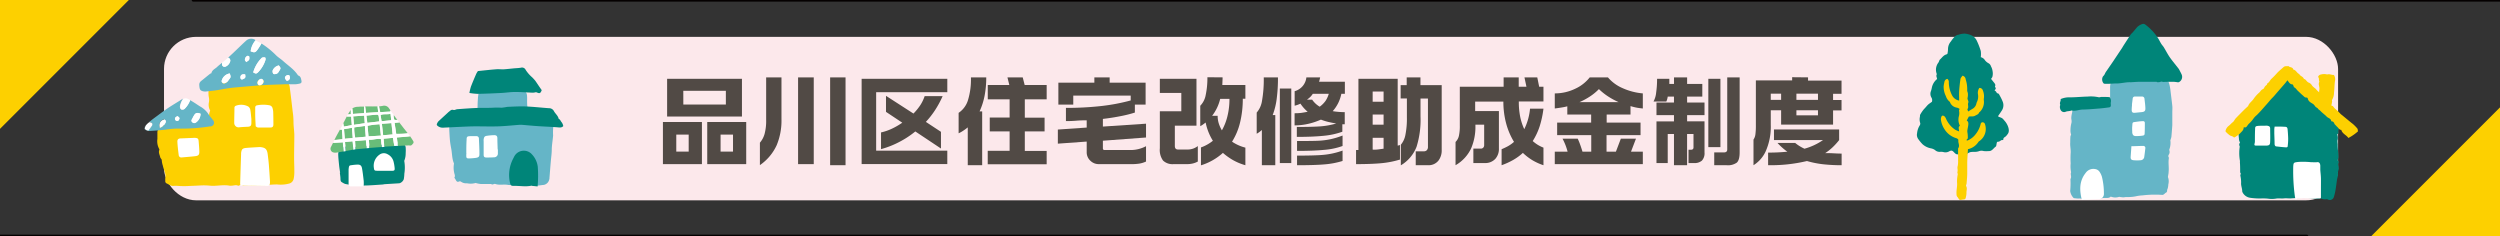 <svg xmlns="http://www.w3.org/2000/svg" viewBox="0 0 780 73.71"><rect x="0" y="0" width="780" height="73.71" fill="#333333" stroke="none"/><defs><style>.cls-1{fill:#fce8eb;}.cls-2{fill:#514a45;}.cls-3{fill:#fdd000;}.cls-4{fill:none;stroke:#040000;stroke-linecap:round;stroke-linejoin:round;}.cls-5{fill:#008579;}.cls-6{fill:#fff;}.cls-7{fill:#65b5c7;}.cls-8{fill:#6abd79;}</style></defs><g id="レイヤー_2" data-name="レイヤー 2"><rect class="cls-1" x="51.17" y="11.5" width="678.31" height="51" rx="10"/></g><g id="レイヤー_1" data-name="レイヤー 1"><path class="cls-2" d="M219,38.06V51.21H206.83V38.06Zm12.49-13.48V36.36H208.14V24.58ZM211,47.3h3.87V42H211Zm2.2-14.69h13.27V28.33H213.19Zm19.62,5.45V51.21H220.66V38.06Zm-8,9.24h3.88V42h-3.88Z"/><path class="cls-2" d="M243.82,24.14v13a20,20,0,0,1-1.49,8.15,15.36,15.36,0,0,1-5.24,6.23v-7a7.1,7.1,0,0,0,1.46-2.74,15.6,15.6,0,0,0,.49-4.35V24.14Zm10.07,0V51.21H249V24.14Zm9.92,0v27.4H259V24.14Z"/><path class="cls-2" d="M295.56,24.58v4.18h-22.2V47h22.2v4.19H268.83V24.58ZM285,35.43a17.69,17.69,0,0,0,2.16-2.65A12.63,12.63,0,0,0,288.49,30h5.61a31.08,31.08,0,0,1-2.23,4.16,26.84,26.84,0,0,1-3,3.87l4.71,3.1v5.21l-8-5.33a28.5,28.5,0,0,1-5,3.28,27.9,27.9,0,0,1-5.7,2.24V41.32a16.44,16.44,0,0,0,3.36-1.15,22.26,22.26,0,0,0,3.27-1.89l-5.08-3.38v-5Z"/><path class="cls-2" d="M307.71,24.14a29.57,29.57,0,0,1-.53,5.79,21.6,21.6,0,0,1-1.55,4.82h.81v16.8h-4.5V39.74a15.13,15.13,0,0,1-1.35,1,9.89,9.89,0,0,1-1.5.85V35.21a7.35,7.35,0,0,0,2.9-3.9,22.1,22.1,0,0,0,.94-7.17Zm11.38,0,.61,2.39h6.86V31h-6.82v5.71h6.17V41h-6.17v6.1h6.82v4.16H308.17V47.05H315V41h-6.2V36.67H315V31h-6.82V26.53h6.73l-.59-2.39Z"/><path class="cls-2" d="M346.21,24.14v1.65h11.22v6.85h-3.35v2.48a37.57,37.57,0,0,1-4.37,1.1c-1.79.36-3.67.66-5.61.88v2.39l13.46-.9V42.9l-13.46,1v2.36c0,.37.18.55.53.55h8.15a10.21,10.21,0,0,0,4.78-1.2V50.4a8.11,8.11,0,0,1-2.05.64,15.29,15.29,0,0,1-2.36.17H342.83a3.69,3.69,0,0,1-2.66-1.09,3.54,3.54,0,0,1-1.12-2.66V44.17l-9,.65v-4.4l9-.62V37.54c-.75,0-1.84,0-3.29.12s-2.51.12-3.19.12V33.66a97.2,97.2,0,0,0,10.94-.57,60.62,60.62,0,0,0,9.27-1.75V29.82H334.86v2.82h-4.65V25.79h11.23V24.14Z"/><path class="cls-2" d="M373.3,24.58V39.21h-6.75v6.32c0,.75.33,1.12,1,1.12h3.07a5.12,5.12,0,0,0,3.1-1.08V50.4a6.25,6.25,0,0,1-1.58.61,7.69,7.69,0,0,1-1.68.2h-4.31a4.26,4.26,0,0,1-3.28-1.12,5.61,5.61,0,0,1-1-3.84V34.72h6.7V29h-6.7V24.58Zm8.16-.44-.1,2.39h7.2v4.28h-.81a31,31,0,0,1-.81,7.25,20,20,0,0,1-2.54,6.14,13,13,0,0,0,4.16,1.86v5.49A17.54,17.54,0,0,1,384.79,50a19.16,19.16,0,0,1-3.24-2.3,18.26,18.26,0,0,1-6.85,3.88V46a12.8,12.8,0,0,0,3.72-2.08,17,17,0,0,1-2.26-5.7c-.23.18-.49.39-.79.6a5.72,5.72,0,0,1-.89.54V33a6.41,6.41,0,0,0,1.71-3.42,25.31,25.31,0,0,0,.52-5.48Zm-3.26,12h1.71a7.78,7.78,0,0,0,.32,2.29,10.76,10.76,0,0,0,1,2.24,17,17,0,0,0,1.73-4.42,22.06,22.06,0,0,0,.63-5.41h-2.89A14,14,0,0,1,378.2,36.11Z"/><path class="cls-2" d="M398.72,24.14a48.45,48.45,0,0,1-.4,6.76,22.18,22.18,0,0,1-1.24,5h.81V51.55H393.7v-11a8.51,8.51,0,0,1-1.61,1.18V35.12a7.14,7.14,0,0,0,1.66-3.69,38,38,0,0,0,.54-7.29Zm4.16,3.48V50.87h-3.57V27.62Zm9-3.48a9.36,9.36,0,0,1-.34,1.37h8.06v3.75H418.5a11.44,11.44,0,0,1-2.69,5.42c.49.09,1.07.16,1.75.22s1.33.09,2,.09v3.79l-.75,0v2.32a23.57,23.57,0,0,1-5.87,1.27c-2.27.23-5,.34-8.33.34v-3.1q4.71,0,7.29-.18a23.86,23.86,0,0,0,5-.9c-.91-.15-1.76-.32-2.56-.51a17.4,17.4,0,0,1-2.21-.7,21.65,21.65,0,0,1-3.63,1.24,19.22,19.22,0,0,1-4.59.56V35.33a16.19,16.19,0,0,0,2-.1c.56-.08,1.25-.19,2.08-.36a12.3,12.3,0,0,1-2.26-2.54,7.71,7.71,0,0,1-1.8.65V28.45a5,5,0,0,0,3.66-4.31Zm7,18.17v3.24a21.86,21.86,0,0,1-5.67,1.2c-2.25.22-5.1.33-8.53.33V44q5.06,0,6.7-.09A22.91,22.91,0,0,0,418.81,42.31Zm0,4.65v3.26a25.87,25.87,0,0,1-5.56,1.06q-3,.27-8.64.27v-3q5.52,0,8-.22A23.81,23.81,0,0,0,418.81,47Zm-11-15.87h1.51a7.36,7.36,0,0,0,2.36,2.2,8,8,0,0,0,1.83-1.83,8.17,8.17,0,0,0,1-2.2H409.6a6.36,6.36,0,0,1-.8,1A8.65,8.65,0,0,1,407.78,31.09Z"/><path class="cls-2" d="M436.08,24.58V45.44l.71-.19v4.53a29,29,0,0,1-5.62,1.12c-2,.2-4.71.31-8.08.31v-4.4h.74V24.58Zm-7.81,7.16h3.41V28.55h-3.41Zm0,7.16h3.41V35.74h-3.41Zm0,7.78a9.15,9.15,0,0,0,1.1,0c.32,0,1.09-.12,2.31-.29V43h-3.41Zm14.91-22.54v2.42h6.63V46.77a5.22,5.22,0,0,1-1,3.32,3.92,3.92,0,0,1-3.26,1.46h-3.84V47.21h2.54a1.23,1.23,0,0,0,.93-.36,1.53,1.53,0,0,0,.34-1.1v-15h-2.32v5.61a28.13,28.13,0,0,1-1.24,9.45,11.59,11.59,0,0,1-4.9,5.77V45.16a6.62,6.62,0,0,0,1.41-3,25.82,25.82,0,0,0,.48-5.6V30.72H437V26.56h1.89V24.14Z"/><path class="cls-2" d="M473.84,24.14v2.92h2.41l-.62-2.92h4l.59,2.92h1.34v4.59h-7.69a23.78,23.78,0,0,0,.42,4.74,17.56,17.56,0,0,0,1.28,3.91,18.1,18.1,0,0,0,1.8-6.39h4.19a30.7,30.7,0,0,1-1.15,5.39,20.36,20.36,0,0,1-2.2,4.71,11.54,11.54,0,0,0,1.56,1.17,11,11,0,0,0,1.79.88v5.49a17.45,17.45,0,0,1-3.51-1.6,17.18,17.18,0,0,1-2.91-2.25,16.56,16.56,0,0,1-3,2.19,22.23,22.23,0,0,1-3.64,1.66v-5a19.4,19.4,0,0,0,2.09-1,10.46,10.46,0,0,0,1.78-1.29,21.73,21.73,0,0,1-2.48-5.86,26.21,26.21,0,0,1-.84-6.69h-8.8v2.94h7.41V46.28a4.65,4.65,0,0,1-1.09,3.25,4.22,4.22,0,0,1-3.34,1.34h-3.54v-4.5H462a1,1,0,0,0,.78-.31,1.14,1.14,0,0,0,.28-.77V38.9h-2.73v.28a17.14,17.14,0,0,1-1.33,7.1,11.91,11.91,0,0,1-4.87,5.27V44.29a3.85,3.85,0,0,0,1.05-1.92,13.93,13.93,0,0,0,.28-3.19V27.06h13.67V24.14Z"/><path class="cls-2" d="M496,24.14h5.67a12.42,12.42,0,0,0,4.56,3.35,19.31,19.31,0,0,0,6.33,1.65v4.71c-.81-.09-1.49-.18-2-.28s-1.16-.26-1.84-.47v2.64h-7.44v2.51h10.57v3.91H501.24v5.17h2.92l1.54-4.06h4.72l-1.55,4.06h3.69v3.88H485.09V47.33h4a18.15,18.15,0,0,0-1.58-4.06h4.74a18,18,0,0,1,.74,1.8c.25.68.5,1.44.75,2.26h2.73V42.16H485.83V38.25h10.61V35.74H489V33.17a17.51,17.51,0,0,1-1.85.38c-.71.12-1.4.21-2.06.3V29.14a14.65,14.65,0,0,0,6.39-1.46A12.2,12.2,0,0,0,496,24.14Zm-3.19,7.72H505a23,23,0,0,1-3.33-1.81,18.73,18.73,0,0,1-2.81-2.25,16.53,16.53,0,0,1-2.72,2.25A21.22,21.22,0,0,1,492.81,31.86Z"/><path class="cls-2" d="M520.83,24.58v1.61h1.46V24.14h4.09v2.05h4.74v3.94h-4.74V32h5.43v3.93h-5.43v1.93h5.43v9.73a3.36,3.36,0,0,1-.82,2.53,3.56,3.56,0,0,1-2.47.76h-1.7V46.71h.8a.77.77,0,0,0,.56-.18.74.74,0,0,0,.19-.53V41.81h-2v9.74h-4.09V41.81h-1.95v9.06h-3.51v-13h5.46V35.92h-5.46V32h5.46V30.13h-1.95a5.11,5.11,0,0,1-.44,1.55h-4a7.28,7.28,0,0,0,.83-2.78,30.17,30.17,0,0,0,.29-4.32Zm15.94,0V45.91H533V24.58Zm6-.44V47.52c0,1.59-.29,2.66-.88,3.21a4.75,4.75,0,0,1-3.18.82h-3.87v-4h3.06c.65,0,1-.3,1-.9V24.14Z"/><path class="cls-2" d="M564.11,24.14v1h10.45v4.13h-2.64v1.92h2.64v3.26h-2.64v4.43H555.71V34.41h-3.23v4.52a18.82,18.82,0,0,1-1.64,8.4,10,10,0,0,1-3.75,4.22v-8a3.64,3.64,0,0,0,.6-1.67,20.48,20.48,0,0,0,.14-2.79v-14h11.32v-1Zm9.7,16.25v3.32a21.18,21.18,0,0,1-2,2.21,16.54,16.54,0,0,1-2.34,1.85c.6,0,1.51,0,2.73.07s2,.08,2.39.08v3.63a52.52,52.52,0,0,1-5.88-.31,30.19,30.19,0,0,1-4.94-1,48.4,48.4,0,0,1-12.12,1.3V47.61a58,58,0,0,0,6-.28,19,19,0,0,1-3.07-2.73h5.52A12.84,12.84,0,0,0,563,46.4a19.14,19.14,0,0,0,5.77-2.69H553.48V40.39Zm-21.33-9.24h3.23V29.23h-3.23Zm8,0h6.73V29.23h-6.73Zm0,4.84h6.73V34.41h-6.73Z"/><polygon class="cls-3" points="739.8 73.71 780 73.71 780 33.5 739.8 73.71"/><polygon class="cls-3" points="0 0 0 40.2 40.2 0 0 0"/><line class="cls-4" y1="73.71" x2="719.7" y2="73.71"/><line class="cls-4" x1="60.3" x2="780"/><path class="cls-5" d="M607.6,16.77a7.46,7.46,0,0,0,.18-1.45,3.63,3.63,0,0,1,.93-2.42,9,9,0,0,1,1.38-1.67,2.18,2.18,0,0,1,1-.4,5.63,5.63,0,0,1,2-.34c1.46.21,2.91.65,3.63,2.13A22.25,22.25,0,0,1,618,15.91a6.87,6.87,0,0,1,0,1.93,2.16,2.16,0,0,1,1.34,1,3.57,3.57,0,0,0,1.15.93,1.62,1.62,0,0,1,.69.92,4.35,4.35,0,0,1,.51,1.55,3.92,3.92,0,0,1-.09,1.8,4.42,4.42,0,0,1-.39.57l1,1.25c.22.29.44.58.27,1a.34.34,0,0,0,0,.31c.37.39.16.7-.19,1,.21.19.43.31.53.5s.24.44.55.49c.15,0,.3.2.38.34.35.64.72,1.28,1,2a3,3,0,0,1-.13,2.9c-.38.61-.8,1.2-1.24,1.84a1.4,1.4,0,0,0,.29.23,5.73,5.73,0,0,1,1,.41,5.43,5.43,0,0,1,.76.82c.79.81,1.87,2.92,1,4.08a4.88,4.88,0,0,1-.61.75c-.31.29-.81.4-.78,1,0,.07-.13.2-.17.18-.58-.14-.88.5-1.38.5s-.45.22-.52.47-.08.91-.31,1.07c-.71.49-1.13,1.43-2.17,1.39a10,10,0,0,1-1.55,0,2.38,2.38,0,0,0-1.62.07,4.16,4.16,0,0,1-1.43.17,6.45,6.45,0,0,0-1.17.09,5.37,5.37,0,0,0-1,.52c-.43.22-.86.45-1.34.15a.22.22,0,0,0-.17,0c-.53.58-1.09,0-1.62,0-.31,0-.67-.34-.91-.6-.54-.59-.85-.7-1.51-.33a2.3,2.3,0,0,1-1.68.27,3.21,3.21,0,0,0-1.14-.11,2.07,2.07,0,0,1-1.64-.56,3.18,3.18,0,0,0-1.22-.52,5.44,5.44,0,0,1-2.67-1.3,13,13,0,0,1-1.27-1.53,2.26,2.26,0,0,1-.41-1.93s0-.05,0-.08a5.67,5.67,0,0,1,.83-2.35,1.06,1.06,0,0,0,.15-.68A3.51,3.51,0,0,1,599,36.5c.06-.25,0-.56.11-.74A10.53,10.53,0,0,1,600.32,34c.49-.45.89-1.08,1.44-1.52.3-.23.62-.44,1-.72a1.62,1.62,0,0,0-.2-1.4,2.29,2.29,0,0,1-.08-2,7.47,7.47,0,0,0,.24-.93,4.64,4.64,0,0,1,1.65-2.77c0-.41-.4-.89-.11-1.44.07-.12-.08-.33-.11-.51a3.65,3.65,0,0,1,.61-3.16c.25-.29.27-.8.54-1,.62-.56,1.08-1.34,2-1.58A.79.79,0,0,0,607.6,16.77Z"/><path class="cls-3" d="M611.23,41c0-.71-.38-1.34.26-1.76a4.26,4.26,0,0,1-.34-2.9,3.7,3.7,0,0,0,.08-1.72c-.06-.15.08-.38.15-.64a2.15,2.15,0,0,0-.86-.4,2.71,2.71,0,0,1-2.09-1.6c0-.08-.06-.19-.12-.23a3.67,3.67,0,0,1-1.2-1.77,6.42,6.42,0,0,1-.69-3.08,10,10,0,0,1,.23-1.29,1.13,1.13,0,0,1,.92-1,1.19,1.19,0,0,1,.46,1.1,9,9,0,0,0,1,4,3.12,3.12,0,0,0,2.23,1.68c0-1-.05-2,0-3,.08-1.26.22-2.52.41-3.77.06-.35.41-.66.61-1a1.22,1.22,0,0,1,1,1.09,10.06,10.06,0,0,1,.49,3.41c-.05.32.17.67.21,1a4.65,4.65,0,0,1-.11,1.48c-.09.43.41,1,.25,1.39-.3.68.21,1.4-.25,2-.11.14.12.53.19.8.47-.29.9-.57,1.36-.83a2.49,2.49,0,0,0,1.23-1.71,1,1,0,0,1,.07-.26,4,4,0,0,0,.41-2.56,2.66,2.66,0,0,1,.43-2,1.09,1.09,0,0,1,1.11.84,4.8,4.8,0,0,1,.3,2.43,2.36,2.36,0,0,0,0,.7,4.29,4.29,0,0,1-1.33,3.58c-.05,0-.13.06-.15.1-.19.61-.73.71-1.22,1-.68.4-1.33.16-2,.29l-.65,1.25c.59.34.54.94.46,1.53s-.22,1.11-.28,1.66a4.13,4.13,0,0,0,.08.78,10.49,10.49,0,0,1,.08,1.48c0,.21-.28.39-.46.65.14.05.3.15.38.11a6.09,6.09,0,0,0,2.55-2,8,8,0,0,0,1.5-3c.08-.42.26-.69.66-.68a.81.81,0,0,1,.75.67A4.59,4.59,0,0,1,617.59,44a1.24,1.24,0,0,0-.28.22A5.18,5.18,0,0,1,614,46.54c-.07,1.36-.18,2.69-.22,4,0,1.14,0,2.29,0,3.43s-.12,2.15-.2,3.22c0,.19-.1.38-.14.57s-.08.24,0,.31c.42.7.05,1.44.1,2.15a6.33,6.33,0,0,1-.23,1.47.59.59,0,0,1-.6.54c-.32,0-.64.11-1,.14a.59.59,0,0,1-.41-.09c-.22-.26-.36-.59-.59-.83a1.17,1.17,0,0,1-.27-.84c-.12-1.27.31-2.5.15-3.78a12.06,12.06,0,0,1,.23-2.44c0-.24-.17-.53-.1-.75.2-.61-.13-1.26.07-1.77a7.11,7.11,0,0,0,.13-1.82,7.67,7.67,0,0,0,0-1c0-.89,0-1.77,0-2.66,0,0,0-.07,0-.09.68-.84-.08-1.74.1-2.61,0-.15-.34-.48-.58-.55a6.57,6.57,0,0,1-3.81-2.9,7,7,0,0,1-1.08-3.07,1.61,1.61,0,0,1,.07-.43c.07-.33.21-.69.58-.67a1.13,1.13,0,0,1,.69.47c.26.37.38.84.63,1.23a7.76,7.76,0,0,0,2.57,2.74A9.6,9.6,0,0,0,611.23,41Z"/><path class="cls-5" d="M729.36,50a.71.71,0,0,1,.18,1c-.11.22,0,.58.07.88s0,.35.07.52c.06.58-.32,1.09-.22,1.72a6.31,6.31,0,0,1-.28,1.73c-.18,1.14-.3,2.29-.5,3.43a14.57,14.57,0,0,1-.55,2.28,1.34,1.34,0,0,1-1.9.67c-.07,0-.15-.11-.2-.1a3,3,0,0,1-1.94-.22c-.31-.07-.67.15-1,.1a30.49,30.49,0,0,0-4.58-.23,35.07,35.07,0,0,0-3.55.1c-.74.08-1.5-.06-2.23,0-.91.12-1.8-.08-2.72.1a7.73,7.73,0,0,1-2.4,0,14.74,14.74,0,0,0-2.2-.06A20.15,20.15,0,0,1,702,61.7,3.16,3.16,0,0,1,699.67,60a.93.93,0,0,1-.1-.37c0-.89-.43-1.7-.34-2.63a9,9,0,0,0-.24-2.17c-.06-.33.33-.68-.06-1,0-1.06,0-2.13-.08-3.19a2.37,2.37,0,0,0,0-.53,13.81,13.81,0,0,1-.09-4.11.74.74,0,0,0,0-.42.88.88,0,0,1,.14-1.08,3.66,3.66,0,0,1-.31-.79c-.13-1.4-.27-2.8-.3-4.2a1.86,1.86,0,0,1,.55-1.2c.4-.38.75-.79,1.12-1.17.52-.54.8-1.34,1.58-1.62,0,0,.12,0,.13-.07a4,4,0,0,1,1.64-1.73,2.49,2.49,0,0,0,.58-.79,3.26,3.26,0,0,1,1.3-1.27,14.15,14.15,0,0,1,1-1.23c.66-.64,1.34-1.26,2-1.83s1.54-1.15,2.3-1.73,1.8-1.43,2.72-2.11a7,7,0,0,1,1.42-.83.87.87,0,0,1,.78.12c.82.71,1.6,1.47,2.37,2.24.5.5,1,1,1.45,1.56.25.29.47.61.7.91a1.55,1.55,0,0,0,.24.27,2,2,0,0,1,.94,1.06.2.2,0,0,0,.08.13,9.91,9.91,0,0,1,1.66,1.64s.12,0,.14.06c.38.7,1.15,1,1.65,1.56s1.14,1.11,1.64,1.73,1.28,1.34,1.91,2a11.09,11.09,0,0,1,1.12,1.26,2.37,2.37,0,0,1,.3,2.09.94.94,0,0,0-.08.51c.17.39,0,.64-.32.87a3,3,0,0,1,.08,1.9,7,7,0,0,0,.07,1.11,14.21,14.21,0,0,0,.11,2.16,15.71,15.71,0,0,1,.11,2.06A4.34,4.34,0,0,1,729.36,50Z"/><path class="cls-3" d="M713.67,25.05c-.26.34-.44.61-.65.86l-2.35,2.7c-.55.63-1.07,1.3-1.67,1.89s-1.17,1.33-1.77,2-1.18,1.34-1.77,2c-.43.47-.87.94-1.32,1.39A5.5,5.5,0,0,0,703,37.1a8.82,8.82,0,0,1-1.39,1.55,4.45,4.45,0,0,0-.38.48c-.27.4-.53.81-1.08.55-.07.09-.14.13-.14.17,0,.8-.62,1.2-1.07,1.73a8.33,8.33,0,0,1-1.68,1.23c-.08.06-.25.1-.29.07-.33-.4-.86-.4-1.26-.65a8.17,8.17,0,0,1-1.15-1,1,1,0,0,1-.21-.3,2.68,2.68,0,0,1,1.09-1.72c.41-.32.74-.75,1.17-1.07s.58-.84.93-1.21c.85-.9,1.73-1.77,2.6-2.64.38-.38.78-.73,1.17-1.1,0,0,.1-.06.11-.1.29-.91,1.12-1.41,1.65-2.15a9.92,9.92,0,0,1,1.75-2c.43-.36.63-.94,1.25-1.15.26-.09.39-.56.61-.83a5.48,5.48,0,0,1,.63-.57s0-.34.15-.4c.61-.33.77-1,1.29-1.45a25,25,0,0,0,1.82-1.89c.62-.61,1.29-1.18,1.94-1.75.43-.38,1-.16,1.48-.3.39.49,1.26.25,1.49,1,0,0,0,.11.09.12.82.17,1.06,1.09,1.79,1.38.28.67,1.17.74,1.42,1.45.05.12.33.14.46.25.35.31.64.79,1,.94a2,2,0,0,1,1.05.84c.36.59,1,.86,1.39,1.35s.94.86,1.38,1.31c.24.23.4.54.62.78s.45.4.67.6h.07c0,.76.78.92,1.17,1.37s.62,1.08,1.23,1.06c.25.31.43.57.64.79a20.67,20.67,0,0,1,1.8,1.7,2.12,2.12,0,0,0,.36.3l2.94,2.42c.2.17.42.31.61.48a13.79,13.79,0,0,1,1.31,1.34c.17.21.14.57.21.9a14.5,14.5,0,0,1-3,2.07c-.61-.94-1.88-1.29-2.21-2.53-.62,0-.83-.52-1.19-.86s-.46-.47-.68-.71a.93.93,0,0,1-.28-.35c-.14-.39-.34-.69-.8-.73-.07,0-.18-.07-.19-.12-.1-.84-1-.89-1.43-1.38s-1.33-1.11-1.91-1.74c-.26-.28-.65-.46-.8-.73s-.66-.39-.87-.73a3.82,3.82,0,0,0-.36-.46,1.69,1.69,0,0,0-.35-.31c-.66-.41-1.38-.74-1.58-1.61,0-.14-.23-.38-.32-.36-.63.1-.92-.41-1.3-.71s-.94-.88-1.41-1.3-.7-.94-1.26-1.2c-.11,0-.1-.33-.19-.47s-.22-.43-.35-.43c-.64,0-.94-.48-1.27-.91A4.05,4.05,0,0,0,713.67,25.05Z"/><path class="cls-3" d="M728.17,23.38a2.49,2.49,0,0,1,.34,1.91c-.18,1.22-.14,2.43-.3,3.64a4.48,4.48,0,0,1-.6,2.23c-.12.17.06.39,0,.59-.09.56-.23,1.13-.34,1.65a3.4,3.4,0,0,1-1.85.19,4.87,4.87,0,0,0-.94,0c-.58,0-.86-.09-.9-.41a13.72,13.72,0,0,1-.09-1.92,29,29,0,0,1,.16-3.48c.09-.77-.45-1.54,0-2.3-.26-.44,0-.92-.32-1.36-.2-.28.26-.79.81-.88a4,4,0,0,1,1.68-.07.73.73,0,0,0,.26.06C726.9,23,727.47,23.44,728.17,23.38Z"/><path class="cls-6" d="M716.27,62.3a5.64,5.64,0,0,1-.24-.83,59,59,0,0,1-.55-9.2c0-.05,0-.1,0-.15.08-1.42.13-1.41,1.51-1.59a24.26,24.26,0,0,1,4,.07c.65,0,1.3.08,1.94,0s.92.3,1,1c0,.47,0,.94,0,1.4.06.87.18,1.75.2,2.62s0,2,0,3,0,1.8,0,2.7c0,.57,0,.61-.6.6-1.64,0-3.28-.05-4.92-.11a4.27,4.27,0,0,1-1.67,0C716.84,61.8,716.6,62.07,716.27,62.3Z"/><path class="cls-6" d="M707,39.2c.18,0,.37,0,.54.06.53.11.74.32.75.83,0,1.37.07,2.74,0,4.11,0,.94-.27,1.21-1.21,1.23s-2.12,0-3.17,0c-.54,0-.61-.18-.47-.69a2.59,2.59,0,0,0,.09-.68c0-1.23,0-2.47.06-3.71,0-.95.17-1,1.11-1.09.75-.05,1.5,0,2.25-.05Z"/><path class="cls-6" d="M709.68,39.49c1.18,0,2.26,0,3.34.08.44,0,.66.26.71.77.09,1,.16,1.95.18,2.93a17.39,17.39,0,0,1-.13,2.16c0,.47-.18.58-.65.54-1-.07-1.91-.17-2.85-.28-.38,0-.59-.3-.61-.77,0-1.08-.06-2.16-.09-3.24,0-.46,0-.93,0-1.39C709.6,40,709.65,39.8,709.68,39.49Z"/><path class="cls-7" d="M658.35,32.69c0-2,0-3.88,0-5.74a4.17,4.17,0,0,1,.45-1.56,7.35,7.35,0,0,1,1.08-1.82,8,8,0,0,1,2.49-2.3c.4-.19.68-.61,1.08-.8a8.18,8.18,0,0,1,1.88-.64,7.63,7.63,0,0,1,1.66,0,19.74,19.74,0,0,1,2.31.11c.73.1,1.46.32,2.18.49a9.46,9.46,0,0,1,2.78,1.47,5.08,5.08,0,0,1,1.62,2A11.83,11.83,0,0,1,677.16,28c.19,1.68.42,3.36.6,5.05.07.66,0,1.34,0,2,0,1.1,0,2.2,0,3.3,0,.24,0,.49,0,.73-.09,1.19-.17,2.38-.28,3.57a4.31,4.31,0,0,1-.24.85c0,.1-.11.2-.09.29a5.91,5.91,0,0,1-.27,2.71.58.58,0,0,0-.05.4,1.51,1.51,0,0,1-.17,1.36.75.75,0,0,0,0,.87c.07.09,0,.27,0,.4-.19,1.34.09,2.72-.05,4.07,0,.5-.13,1-.22,1.63a3.66,3.66,0,0,1,.13,2.27c0,.27-.05.55-.09.82s-.1.42-.16.63a1.3,1.3,0,0,0-.14.45.69.69,0,0,1-.43.76c-.17.07-.28.26-.44.37s-.38.3-.57.28a33,33,0,0,0-6.21.15,12.32,12.32,0,0,0-2.17.3,11.79,11.79,0,0,1-2.15.22c-.26,0-.52,0-.78,0s-.67.1-1,.09a11.14,11.14,0,0,1-1.2-.16,3.69,3.69,0,0,1-2.62-.08c-.68.69-1.62.32-2.46.46s-1.72.14-2.58.2c0,0-.06,0-.08,0-1.09-.42-2.12.21-3.19.15a1.65,1.65,0,0,1-.6-.07,2.31,2.31,0,0,0-1.1-.12c-.48,0-1-.07-1.43-.12a.32.32,0,0,1-.22-.13,3.81,3.81,0,0,1-1-2.11,23.52,23.52,0,0,0,.08-3.75c.49-.65-.12-1.41.21-2.07a9.34,9.34,0,0,1-.14-2.79,26.15,26.15,0,0,1,0-3.19c.1-1.12-.23-2.2-.13-3.31,0-.62,0-1.25.06-1.88,0-.23.21-.44.2-.65a3.87,3.87,0,0,1-.19-1.4,9.59,9.59,0,0,1,.23-1.92,2.56,2.56,0,0,0,.06-1.35c-.17-1.05.29-2,.32-3,0-.58.65-.82,1-1.25.08-.12.51,0,.79,0a4.31,4.31,0,0,0,.79.12c1.9-.14,3.79-.31,5.68-.46a1.18,1.18,0,0,1,.42,0A7.41,7.41,0,0,0,658.35,32.69Z"/><path class="cls-5" d="M672.9,25.52h-2.7c-.84,0-1.69,0-2.54,0s-1.87.09-2.81.14c-.05,0-.1,0-.16,0-1.5-.06-3,.42-4.43.38-.93,0-1.83.13-2.74.1-.27,0-.53,0-.79,0a.77.77,0,0,1-.39-.11,1.87,1.87,0,0,1-.2-2.21,2.56,2.56,0,0,0,.67-1,5,5,0,0,1,.44-.69l2-2.91L662.06,15c.15-.22.27-.47.42-.7.76-1.18,1.52-2.36,2.3-3.54.17-.24.42-.42.62-.65.44-.51.87-1,1.31-1.56a4.13,4.13,0,0,1,1.55-1,1.05,1.05,0,0,1,1.17.2,16.19,16.19,0,0,1,3.73,3.93c.44.63.75,1.36,1.16,2,.23.38.57.71.8,1.09.67,1.1,1.24,2.25,2,3.31s1.74,2.23,2.6,3.34a4.33,4.33,0,0,1,.39.7c.21.4.43.79.6,1.21a1.85,1.85,0,0,1-.93,2.32,1.24,1.24,0,0,1-.47,0,11,11,0,0,0-1.14-.13c-1.06,0-2.11,0-3.17.05-.34,0-.63-.25-1,0a2.78,2.78,0,0,1-1.05.06Z"/><path class="cls-5" d="M642.91,30.92a6.52,6.52,0,0,1,2.9-.55c1.85,0,3.69-.2,5.54-.24a11.25,11.25,0,0,1,3.42.21c.26.08.59-.1.89-.1.86,0,1.73,0,2.52.07a1.75,1.75,0,0,1,.41,1.55,2.75,2.75,0,0,0,0,.81c0,.5-.07.75-.55.83-1,.14-1.93.26-2.9.34-1.77.14-3.53.31-5.3.34-1.18,0-2.3.59-3.5.28-.64.29-1.38.15-2,.47a1.22,1.22,0,0,1-1.4-.58,2,2,0,0,1-.2-1.43c0-.07.1-.17.07-.23C642.47,32.05,643.06,31.51,642.91,30.92Z"/><path class="cls-6" d="M649.54,62.39c-.77-3.06-.84-5.9,1.2-8.45a2.9,2.9,0,0,1,2.89-1.2,2,2,0,0,1,1.48.94,5.54,5.54,0,0,1,.69,1.48,21.77,21.77,0,0,1,.62,5.21,1.66,1.66,0,0,1-1.61,1.8c-1.34,0-2.68.1-4,.16Z"/><path class="cls-6" d="M665.16,32.64l.24-1.87a.66.66,0,0,1,.71-.65c.74,0,1.48,0,2.22,0a.71.71,0,0,1,.74.65c.12,1,.27,2.07.29,3.1,0,.76-.3,1-1.06,1.1l-2.21.22c-.68.07-1-.17-1-.85s.07-1.15.11-1.72Z"/><path class="cls-6" d="M665,45.62c1.28,0,2.5-.09,3.73-.1a.64.64,0,0,1,.61.79c-.1.85-.19,1.69-.32,2.54A1.2,1.2,0,0,1,667.85,50a12.74,12.74,0,0,1-2.14,0c-.76-.06-1-.37-.94-1.14C664.84,47.8,664.93,46.77,665,45.62Z"/><path class="cls-6" d="M665.23,39.8c.18-1.9-.15-1.57,1.66-1.85a16.16,16.16,0,0,1,1.72-.15c.4,0,.59.2.58.62,0,1,0,2-.05,3,0,.73-.13.84-.88.93a15.53,15.53,0,0,1-1.8.11c-.77,0-1.08-.3-1.2-1.08a2.71,2.71,0,0,1,0-.4C665.22,40.52,665.23,40.11,665.23,39.8Z"/><path class="cls-5" d="M106.12,53.94c-.11-.79-.24-1.58-.32-2.37-.12-1.19-.26-2.39-.28-3.58a5.71,5.71,0,0,1,.39-1.58.37.37,0,0,1,.22-.22,5,5,0,0,1,2.71-.45,12.05,12.05,0,0,0,2.55,0c.33,0,.69.16,1,0a6.17,6.17,0,0,1,1.8-.19c1.08-.12,2.16-.15,3.23-.24s2.14-.23,3.2-.35a2.44,2.44,0,0,1,1.39,0c.16.06.41-.13.62-.13.94,0,1.87,0,2.8,0a1.26,1.26,0,0,1,1.14,1.18,11.47,11.47,0,0,1,0,1.76,6.07,6.07,0,0,1-.36,2.19.56.56,0,0,0-.06.4,11.9,11.9,0,0,1,0,3.86c0,.56-.08,1.12-.16,1.67a2.1,2.1,0,0,1-1.36,1.29l-4.54.28c-.24,0-.49.1-.73.11-1.9.12-3.8.29-5.7.31a24.18,24.18,0,0,1-6-.5,5.66,5.66,0,0,1-1-.54c-.39-.2-.4-.55-.43-.92,0-.69-.13-1.38-.2-2.07Z"/><path class="cls-8" d="M106.7,40.45a3.49,3.49,0,0,0-.65,0c-.16.3-.32.6-.49.9-.43.76-.83,1.53-1.23,2.31l2.53-.28C106.91,42.43,106.72,41.45,106.7,40.45Z"/><path class="cls-8" d="M107.12,38.45a9.34,9.34,0,0,0,.16,1.06l2.49-.47c-.07-.92-.14-1.79-.2-2.68h-1.38c-.34.64-.65,1.29-1,1.93Z"/><path class="cls-8" d="M106.56,39.52a1.34,1.34,0,0,1-.06.12h.06Z"/><path class="cls-8" d="M107,44.38l-1.17.06-1.92.11-.6,1.21a1.19,1.19,0,0,0,.41,1.69,2.24,2.24,0,0,0,1.37.14l2.19-.36c-.07-.79-.16-1.58-.24-2.36C107,44.74,107,44.6,107,44.38Z"/><path class="cls-8" d="M110.82,44c0,.87.08,1.73.13,2.58H111c1.15-.12,2.29-.22,3.44-.32-.08-.84-.16-1.69-.27-2.54Z"/><path class="cls-8" d="M107.67,44.27c.08,1,.16,1.91.23,2.84l1.63-.29.74-.16c-.06-.86-.11-1.74-.23-2.61Z"/><path class="cls-8" d="M121.76,34.82a2.32,2.32,0,0,0,.06-.38l-.45-.64a1.76,1.76,0,0,0-2-.76c-.36.07-.72.11-1.09.15a16.92,16.92,0,0,0,.37,1.8Z"/><path class="cls-8" d="M123.09,37.42l.88,0-1.16-1.56A2.85,2.85,0,0,0,123.09,37.42Z"/><path class="cls-8" d="M113.59,35.31V33.26l-1.06,0c-.26,0-.52.05-.79.06a3.13,3.13,0,0,0-1.82.52c.07.54.13,1.08.2,1.69Z"/><path class="cls-8" d="M118,35c-.07-.62-.14-1.22-.2-1.81-1,.05-2,0-2.94,0-.31,0-.61,0-.92,0,.08.67.17,1.34.25,2Z"/><path class="cls-8" d="M109.46,34.32l-.15.18a12.86,12.86,0,0,0-.76,1.21l.91-.07Z"/><path class="cls-8" d="M119.69,43.24c0,.85.15,1.69.25,2.53l.53-.05,2.52-.13c-.11-.85-.22-1.71-.39-2.56Z"/><path class="cls-8" d="M110.52,39.74a13.09,13.09,0,0,0,.31,3.22l3.29-.31c-.1-1.13-.18-2.2-.28-3.37Z"/><path class="cls-8" d="M118.12,36.08a.6.6,0,0,0-.47-.32c-1.11.07-2.21.2-3.34.31.1.74.19,1.48.29,2.25l3.73-.44C118.26,37.28,118.23,36.67,118.12,36.08Z"/><path class="cls-8" d="M119.15,38.62c.13,1.2.26,2.37.39,3.57l2.94-.25c-.12-1.23-.25-2.37-.37-3.54Z"/><path class="cls-8" d="M113.63,36.06l-3.43.24c.08.89.16,1.7.24,2.64l3.37-.51C113.74,37.56,113.69,36.81,113.63,36.06Z"/><path class="cls-8" d="M114.68,39.24c.1,1.11.19,2.17.29,3.3l3.87-.23c-.13-1.22-.25-2.35-.39-3.55A25.21,25.21,0,0,0,114.68,39.24Z"/><path class="cls-8" d="M115.09,43.55c0,.58.08,1.05.1,1.51s0,.72,0,1.08l.34,0,3.54-.28c-.07-.81-.15-1.63-.23-2.47C117.62,43.1,116.43,43.68,115.09,43.55Z"/><path class="cls-8" d="M123.84,42.9c.06.89.21,1.76.34,2.62l3.45-.16c.8.24,1-.36,1.32-.67a.66.66,0,0,0,0-.63,17.78,17.78,0,0,0-1-1.53h0C126.6,42.71,125.25,42.78,123.84,42.9Z"/><path class="cls-8" d="M123.11,38.34c.18,1.19.35,2.33.52,3.44,1,0,1.89,0,2.77-.1l.83-.1c-.83-1-1.67-2.09-2.48-3.15l-.18-.24h-.15Z"/><path class="cls-8" d="M121.85,35.5c-1.08.3-2.11-.07-3.11.39.11.65.2,1.28.3,1.94l3-.31C122,36.81,121.92,36.21,121.85,35.5Z"/><path class="cls-8" d="M107.33,40.27c.08,1,.16,2,.25,3l2.48-.25c-.08-1.08-.16-2.08-.26-3.2Z"/><path class="cls-6" d="M127.23,41.58l-.83.1c-.88.09-1.77.07-2.77.1-.17-1.11-.34-2.25-.52-3.44l1.31-.14h.15l-.6-.79-.88,0a2.85,2.85,0,0,1-.28-1.58c-.34-.46-.67-.93-1-1.4a2.32,2.32,0,0,1-.06.38l-3.13.17a16.92,16.92,0,0,1-.37-1.8l-.46,0c.06.59.13,1.19.2,1.81l-3.81.26c-.08-.7-.17-1.37-.25-2h-.35v2.05l-3.47.26c-.07-.61-.13-1.15-.2-1.69a3.14,3.14,0,0,0-.46.44v1.32l-.91.07c-.12.21-.25.43-.36.65h1.38c.06.89.13,1.76.2,2.68l-2.49.47a9.34,9.34,0,0,1-.16-1.06c-.18.36-.37.72-.56,1.07v.11h-.06l-.45.85a3.49,3.49,0,0,1,.65,0c0,1,.21,2,.16,3l-2.53.28-.42.85,1.92-.11,1.17-.06c0,.22,0,.36,0,.49.08.78.17,1.57.24,2.36l.62-.12c-.07-.93-.15-1.87-.23-2.84l2.37-.22c.12.87.17,1.75.23,2.61.22,0,.45-.09.68-.12,0-.85-.11-1.71-.13-2.58l3.36-.29c.11.85.19,1.7.27,2.54l.79-.07c0-.36,0-.72,0-1.08s-.06-.93-.1-1.51c1.34.13,2.53-.45,3.8-.19.08.84.16,1.66.23,2.47.27,0,.55,0,.82-.06-.1-.84-.2-1.68-.25-2.53L122.6,43c.17.85.28,1.71.39,2.56l1.19-.07c-.13-.86-.28-1.73-.34-2.62,1.41-.12,2.76-.19,4.1-.37h0l-.18-.25C127.6,42,127.41,41.81,127.23,41.58Zm-19.65,1.73c-.09-1.06-.17-2-.25-3l2.47-.41c.1,1.12.18,2.12.26,3.2Zm2.62-7,3.43-.24c.06.75.11,1.5.18,2.37l-3.37.51C110.36,38,110.28,37.19,110.2,36.3Zm.63,6.66a13.09,13.09,0,0,1-.31-3.22l3.32-.46c.1,1.17.18,2.24.28,3.37Zm3.48-6.89c1.13-.11,2.23-.24,3.34-.31a.6.6,0,0,1,.47.32c.11.59.14,1.2.21,1.8l-3.73.44C114.5,37.55,114.41,36.81,114.31,36.07Zm.66,6.47c-.1-1.13-.19-2.19-.29-3.3a25.21,25.21,0,0,1,3.77-.48c.14,1.2.26,2.33.39,3.55Zm3.77-6.65c1-.46,2-.09,3.11-.39.07.71.14,1.31.22,2l-3,.31C118.94,37.17,118.85,36.54,118.74,35.89Zm.8,6.3c-.13-1.2-.26-2.37-.39-3.57l3-.22c.12,1.17.25,2.31.37,3.54Z"/><path class="cls-6" d="M113.39,58.16c-1.32,0-2.57,0-3.83,0-.68,0-.8-.16-.8-.87,0-1.42,0-2.84,0-4.27,0-.05,0-.1,0-.16.15-1.38.19-1.22,1.31-1.38.41-.06.83-.09,1.25-.12,1-.06,1.47.2,1.64,1.22.23,1.29.37,2.6.52,3.9a11.56,11.56,0,0,1,0,1.32A1.43,1.43,0,0,1,113.39,58.16Z"/><path class="cls-6" d="M119.91,53.28h-2.26c-.77,0-.91-.11-1-.89a4.21,4.21,0,0,1,1.7-4.1,2.29,2.29,0,0,1,2.61-.15,3.52,3.52,0,0,1,1.83,2.28,12.9,12.9,0,0,1,.34,2c.07.7-.09.86-.78.87h-2.42Z"/><path class="cls-7" d="M146.47,35.77l2.48-.2a2.16,2.16,0,0,0,.07-1c-.05-1.27,0-2.55.09-3.82a4.15,4.15,0,0,1,.08-.79c.09-.52,0-1.12.56-1.47.16-.1.22-.37.34-.6,1-.07,2-.22,3-.2.81,0,1.62-.06,2.43-.06,1.8,0,3.59.05,5.39.11a2.2,2.2,0,0,1,.61.16c.11,0,.25.15.31.11.84-.51,1.46.13,2,.49a1.9,1.9,0,0,1,.59,1.27c.09.84,0,1.7.05,2.55a9.28,9.28,0,0,0,.08,1c.14,1,.29,1.9.45,3a14.71,14.71,0,0,0,1.93.18,21.62,21.62,0,0,1,4.32.45,1.2,1.2,0,0,1,1.05.77,2.86,2.86,0,0,1,.32,1.94,16,16,0,0,0-.05,2.6c-.11,1.48-.4,2.94-.42,4.42,0,1-.12,1.9-.22,2.85-.19,2-.33,4-.49,5.93,0,.15,0,.31-.06.46a2.18,2.18,0,0,1-1.77,1.78c-1.23.09-2.46.48-3.7,0a.53.53,0,0,0-.28,0,18.29,18.29,0,0,1-4.79,0,14.46,14.46,0,0,1-2.28,0c-1.34-.28-2.71.16-4-.3-.43-.15-.9.41-1.33,0-1.08,0-2.17,0-3.26,0a7.89,7.89,0,0,1-1.34-.25c-.08,0-.19-.09-.25-.06a5.57,5.57,0,0,1-2.69.09,2.74,2.74,0,0,1-1.89-.51.61.61,0,0,0-.51-.07c-.59.3-.86,0-1.1-.49-.11-.22-.26-.42-.43-.69.29-.4.15-.82,0-1.31a7.17,7.17,0,0,1-.14-2.92c0-.08.07-.18,0-.25-.62-1.44-.54-3-.83-4.52-.15-.81-.3-1.62-.39-2.44-.11-1.07-.15-2.15-.22-3.22,0-.19,0-.37,0-.56,0-1-.07-2,0-3a1.65,1.65,0,0,1,1.58-1.57,31,31,0,0,1,3.33-.18A4.94,4.94,0,0,1,146.47,35.77Z"/><path class="cls-5" d="M175.74,39.34c-.54.57-1.12.44-1.75.39-2-.17-4.06-.23-6.09-.37-1.71-.11-3.42-.28-5.13-.42a4.73,4.73,0,0,0-.65,0c-2.18.16-4.36.4-6.54.48-2.37.08-4.73,0-7.1,0-1.65,0-3.3.09-4.94.16s-3.47.17-5.2.25a2.5,2.5,0,0,1-1.61-.41c-.51-.36-.57-.51-.27-1.07a2.25,2.25,0,0,1,.37-.54l2.87-2.63a2.59,2.59,0,0,1,.35-.31c.43-.31.75-.79,1.45-.56.33.1.77-.21,1.17-.24,2-.15,4-.3,6-.38,1.7-.07,3.41,0,5.11-.08a19.81,19.81,0,0,1,2.67,0,16.66,16.66,0,0,0,1.82-.27c1.95-.08,3.9-.2,5.84-.12,2.39.09,4.79.37,7.17.54a1.69,1.69,0,0,1,1.53.88c.44.85,1.3,1.44,1.5,2.44.5.2.61.73.93,1.07A2.87,2.87,0,0,1,175.74,39.34Z"/><path class="cls-5" d="M146.45,29a18.13,18.13,0,0,1,.47-1.95c.52-1.35,1.09-2.69,1.66-4a5.83,5.83,0,0,1,.54-.88c2-.2,3.86-.42,5.74-.56.85-.06,1.71.07,2.56,0s1.78-.17,2.68-.26,1.64-.09,2.44-.23a1.24,1.24,0,0,1,1.48.7,10.83,10.83,0,0,0,2,2.29,14.81,14.81,0,0,1,1,1.1c.69,1,1.34,2,2,2.91-.36.95-.62,1.11-1.39.78a.91.91,0,0,0-.76-.06,3.4,3.4,0,0,1-1.11.06c-1.71-.07-3.41-.21-5.12-.2-1.42,0-2.84.24-4.26.31-2.46.12-4.92.23-7.38.27A18.79,18.79,0,0,1,146.45,29Z"/><path class="cls-5" d="M167.73,58.17,166.12,58c-.13,0-.26-.09-.37-.06-1.8.39-3.62,0-5.43.06-.83,0-1-.13-1.21-1a11,11,0,0,1,1.06-7.63c.08-.17.17-.33.25-.5A3.38,3.38,0,0,1,166,48.2,6.79,6.79,0,0,1,167.78,52,36.91,36.91,0,0,1,167.73,58.17Z"/><path class="cls-6" d="M155.34,46.6c0,.4,0,.81,0,1.21a1.18,1.18,0,0,1-1.21,1.27c-.81.06-1.63.07-2.44.06-.6,0-.8-.28-.79-.91,0-1.37,0-2.74,0-4.11a3.66,3.66,0,0,1,0-.66c.16-.81.32-1,1.14-1.11a17.16,17.16,0,0,1,2.14-.18c.71,0,1,.28,1,1,0,1.15.06,2.31.09,3.46Z"/><path class="cls-6" d="M145.49,47.77c0-1.37,0-2.75.09-4.13,0-1,.17-1.13,1.18-1.16.62,0,1.24,0,1.87,0a.73.73,0,0,1,.79.75c.07,1.62.17,3.24.16,4.86,0,.82-.25,1-1.06,1.16a19,19,0,0,1-2.25.18c-.64,0-.8-.17-.79-.85,0-.29,0-.57.05-.85Z"/><path class="cls-3" d="M65.58,39.3c-.28-1.66-.69-3.2,0-4.79a3.67,3.67,0,0,1-.4-2.57,4,4,0,0,0,0-1.51,7.28,7.28,0,0,1,.09-3.22,1.63,1.63,0,0,1,1.58-1.37c.74-.05,1.48-.05,2.23-.1a35.32,35.32,0,0,0,4.49-.39c.81-.16,1.61-.24,2.42-.34a11.24,11.24,0,0,1,1.91-.14,4.33,4.33,0,0,1,1.14.34c.25-.11.56-.37.87-.37,1.84,0,3.68.11,5.51.17.76,0,1.52,0,2.27.07a5.72,5.72,0,0,1,1.76.5,2,2,0,0,1,.94,1.61c.35,2.54.63,5.09.93,7.65A21.15,21.15,0,0,1,91.57,38c0,1.39.23,2.74.26,4.11,0,2.37-.07,4.75-.07,7.12,0,1.38.08,2.75.07,4.12a10.71,10.71,0,0,1-.21,2.47,1.93,1.93,0,0,1-1.48,1.47,10,10,0,0,1-3.72.25,32.21,32.21,0,0,0-3.51.25c-1.26.06-2.52,0-3.77.09a20.7,20.7,0,0,0-3,0,.69.69,0,0,1-.52-.08.58.58,0,0,0-.86,0,.57.57,0,0,1-.5.13c-.69-.33-1.35,0-2,0a2.45,2.45,0,0,1-.66,0c-2-.39-4.08.21-6.11,0a18.63,18.63,0,0,0-2.89-.07c-1.11.07-2.21.11-3.32.15a26.62,26.62,0,0,1-3.68,0,7.12,7.12,0,0,0-1.6,0,2,2,0,0,1-.9-.22c-.36-.14-.69-.37-1-.52a.75.75,0,0,1-.53-.84,4.65,4.65,0,0,1,0-.83c.32-1.4-.51-2.57-.74-3.85a7,7,0,0,1-.36-1.78c0-.29-.41-.59-.48-.92-.15-.75-.64-1.48-.26-2.31,0-.1-.06-.28-.13-.4a5,5,0,0,1-.49-3c0-.61,0-1.22,0-1.82a2.16,2.16,0,0,1,2.39-2.31c2.24.05,4.48.18,6.71.14a9,9,0,0,1,2,.09c.39.07.83-.17,1.24-.18C62.73,39.36,64.15,39.33,65.58,39.3Z"/><path class="cls-7" d="M94.05,25.16c-.14-.64-.2-1.3-.94-1.58a.7.7,0,0,1-.29-.3c-1.19-1.73-2.95-2.85-4.47-4.23-.69-.63-1.51-1.11-2.18-1.76a26.48,26.48,0,0,0-4.6-3.72,19.56,19.56,0,0,1-1.34,2.09c-.61.79-1,.79-2,.33a6.63,6.63,0,0,1,1.53-3.45,2.32,2.32,0,0,0-3,.18c-1.34,1.21-2.62,2.49-3.93,3.73L71.16,18l.18.06a.94.94,0,0,1,.49,1.06,2.54,2.54,0,0,1-1.44,1.66.8.8,0,0,1-1.12-.84c0-.12,0-.23,0-.34-.55.44-1.1.87-1.6,1.35s-1.53.89-1.71,1.88c0,.05-.19.05-.27.11a7.76,7.76,0,0,0-.67.5c-.62.49-1.22,1-1.84,1.49s-1.08.78-1,1.72c.1,1.31.25,1.69,1.51,1.89a2.37,2.37,0,0,0,.65,0c1.34-.16,2.7-.26,4-.51,1.66-.3,3.33-.6,5-.74,2.87-.25,5.73-.52,8.6-.71,2.24-.15,4.48-.19,6.72-.28v0c1.12,0,2.24,0,3.36,0a7.38,7.38,0,0,0,1.4-.2C94,26,94.17,25.68,94.05,25.16ZM71.7,24.5C71.25,25,71,25.74,70.18,26a.73.73,0,0,1-1-.84,3.09,3.09,0,0,1,2.49-2.22C71.86,23.48,72.11,24,71.7,24.5Zm4.12.21c-.44.21-.75,0-.79-.51-.06-.78.46-1.15,1.47-1C76.68,24.24,76.58,24.34,75.82,24.71Zm1.91-6.09c-.14.28-.51.45-.88.75-.2-.29-.4-.45-.44-.65a1.36,1.36,0,0,1,.8-1.3c.17,0,.52.08.54.18A1.76,1.76,0,0,1,77.73,18.62Zm3.31,8c-.42,0-.72-.35-.74-.89a1.49,1.49,0,0,1,1.14-1.14.87.87,0,0,1,.82.84A1.37,1.37,0,0,1,81,26.63Zm1.78-7.88a9.62,9.62,0,0,1-2.27,3.78c-.57.54-.76.52-1.54.06a10.38,10.38,0,0,1,2.37-4.26c.15-.14.29-.34.46-.38a1.42,1.42,0,0,1,.89,0C82.87,18,82.9,18.51,82.82,18.75ZM87.21,22c-.29.48-.54,1-1.22,1.11-.32,0-.69.13-.83-.27a1.33,1.33,0,0,1-.07-.89A2.74,2.74,0,0,1,87,20.41C87.62,21.21,87.64,21.28,87.21,22Zm2.26,3.24a3,3,0,0,1-.55-.81c-.13-.48.48-1.05,1-1s.47.48.52.81A1,1,0,0,1,89.47,25.22Z"/><path class="cls-7" d="M66.42,37.43c-.44-.62-1-1.18-1.39-1.82a7.17,7.17,0,0,0-2.4-2.28c-.71-.41-1.38-.91-2.07-1.33-.41-.26-.82-.51-1.24-.75A7.3,7.3,0,0,1,57.52,34a1.1,1.1,0,0,1-1,.11c-.24-.13-.32-.56-.41-.74a5.29,5.29,0,0,1,1-2.57,1.28,1.28,0,0,0-.24.11c-1.44.93-2.93,1.79-4.36,2.74-1.2.8-2.35,1.67-3.51,2.53-.81.6-1.63,1.19-2.4,1.84l-.1.08h.13a1.16,1.16,0,0,1,.8.43c.11.15,0,.55-.14.76-.33.52-.72,1-1.11,1.51-1.24-.47-1.28-.55-.83-1.59v0a1.93,1.93,0,0,0-.33,1.06c.42.22.84.63,1.24.61,1.77-.07,3.55-.25,5.32-.41a24.36,24.36,0,0,1,3.68-.35,56.12,56.12,0,0,0,10.2-.68A1.17,1.17,0,0,0,66.42,37.43Zm-14.87,1a3.13,3.13,0,0,1-1.66,1.42,1.86,1.86,0,0,1,.56-2.26c.32-.27.67-.48,1.06-.14S51.74,38.11,51.55,38.47Zm4.38-1.27c-.14.36-.38.64-.8.54a.77.77,0,0,1-.5-.43c-.17-.56.24-.81.76-1.06C55.73,36.52,56.14,36.68,55.93,37.2Zm5.22,1A.88.88,0,0,1,60,38.09c-.34-.29-.26-.64-.05-1s.39-.78.63-1.14c.5-.77,1-.9,2-.49A3.38,3.38,0,0,1,61.15,38.18Z"/><path class="cls-6" d="M56.55,34.13a1.1,1.1,0,0,0,1-.11,7.3,7.3,0,0,0,1.8-2.77c-.24-.14-.48-.28-.73-.4a1.57,1.57,0,0,0-1.4,0,5.29,5.29,0,0,0-1,2.57C56.23,33.57,56.31,34,56.55,34.13Z"/><path class="cls-6" d="M60.54,36c-.24.36-.41.77-.63,1.14s-.29.7.05,1a.88.88,0,0,0,1.19.09,3.38,3.38,0,0,0,1.42-2.71C61.54,35.06,61,35.19,60.54,36Z"/><path class="cls-6" d="M46.26,40.82c.39-.53.78-1,1.11-1.51.14-.21.25-.61.14-.76a1.16,1.16,0,0,0-.8-.43h-.13a4.92,4.92,0,0,0-1.14,1.09v0C45,40.27,45,40.35,46.26,40.82Z"/><path class="cls-6" d="M50.45,37.63a1.86,1.86,0,0,0-.56,2.26,3.13,3.13,0,0,0,1.66-1.42c.19-.36.28-.69,0-1S50.77,37.36,50.45,37.63Z"/><path class="cls-6" d="M55.39,36.25c-.52.25-.93.5-.76,1.06a.77.77,0,0,0,.5.43c.42.1.66-.18.8-.54C56.14,36.68,55.73,36.52,55.39,36.25Z"/><path class="cls-6" d="M80.23,15.66a19.56,19.56,0,0,0,1.34-2.09l0,0c-.55-.33-1.16-.58-1.7-.93l-.13-.08A6.63,6.63,0,0,0,78.18,16C79.27,16.45,79.62,16.45,80.23,15.66Z"/><path class="cls-6" d="M81.84,18c-.17,0-.31.24-.46.38A10.38,10.38,0,0,0,79,22.59c.78.46,1,.48,1.54-.06a9.62,9.62,0,0,0,2.27-3.78c.08-.24.05-.71-.09-.8A1.42,1.42,0,0,0,81.84,18Z"/><path class="cls-6" d="M70.39,20.78a2.54,2.54,0,0,0,1.44-1.66.94.94,0,0,0-.49-1.06L71.16,18c-.32.3-.64.58-1,.87s-.59.49-.89.73c0,.11,0,.22,0,.34A.8.8,0,0,0,70.39,20.78Z"/><path class="cls-6" d="M69.18,25.12a.73.73,0,0,0,1,.84c.78-.22,1.07-.93,1.52-1.46s.16-1,0-1.6A3.09,3.09,0,0,0,69.18,25.12Z"/><path class="cls-6" d="M85.09,21.93a1.33,1.33,0,0,0,.07.89c.14.4.51.31.83.27.68-.07.93-.63,1.22-1.11.43-.7.41-.77-.23-1.57A2.74,2.74,0,0,0,85.09,21.93Z"/><path class="cls-6" d="M81.44,24.6a1.49,1.49,0,0,0-1.14,1.14c0,.54.32.91.74.89a1.37,1.37,0,0,0,1.22-1.19A.87.87,0,0,0,81.44,24.6Z"/><path class="cls-6" d="M89.92,23.39c-.52,0-1.13.54-1,1a3,3,0,0,0,.55.81,1,1,0,0,0,1-1C90.39,23.87,90.44,23.42,89.92,23.39Z"/><path class="cls-6" d="M75,24.2c0,.5.35.72.79.51.76-.37.86-.47.68-1.52C75.49,23.05,75,23.42,75,24.2Z"/><path class="cls-6" d="M77.21,17.42a1.36,1.36,0,0,0-.8,1.3c0,.2.24.36.44.65.37-.3.74-.47.88-.75a1.76,1.76,0,0,0,0-1C77.73,17.5,77.38,17.39,77.21,17.42Z"/><path class="cls-6" d="M75.07,57.88a2.16,2.16,0,0,1-.14-.61q.13-4.58.29-9.15l0-.33c.15-1.22.41-1.53,1.62-1.64s2.54-.17,3.81-.25a3.66,3.66,0,0,1,.66,0c1.51.17,2,.68,2.21,2.19.13,1.08.27,2.16.36,3.24.13,1.67.24,3.34.34,5a5.06,5.06,0,0,1,0,.87c-.07.62-.31.82-.92.81l-7.63-.12A5.78,5.78,0,0,1,75.07,57.88Z"/><path class="cls-6" d="M79.78,39.41c-.06-1.18-.13-2.19-.15-3.2s0-1.75,0-2.62a.67.67,0,0,1,.63-.74,10.12,10.12,0,0,1,3.8,0,1.23,1.23,0,0,1,1,1,5.35,5.35,0,0,1,.18,1q.06,2,.06,3.93c0,.69-.25,1-.89,1-1.35,0-2.7,0-4,0A2,2,0,0,1,79.78,39.41Z"/><path class="cls-6" d="M60.81,43c.94.1,1.09.24,1.17,1.07.08,1,.18,2.11.21,3.16s-.24,1.39-1.38,1.51c-1.37.15-2.74.26-4.11.38a.8.8,0,0,1-.94-.72c-.18-1.4-.35-2.8-.42-4.22,0-.71.34-1,1.1-1Z"/><path class="cls-6" d="M78.43,37.09c0,.25,0,.76,0,1.27,0,.89-.31,1.15-1.17,1.19s-1.67.08-2.5.15a1.37,1.37,0,0,1-1.68-1.38c0-1.57.06-3.13.07-4.69,0-.49.35-.62.68-.72a4.7,4.7,0,0,1,3.59.3,1.59,1.59,0,0,1,.67,1C78.26,35.09,78.31,36,78.43,37.09Z"/></g></svg>